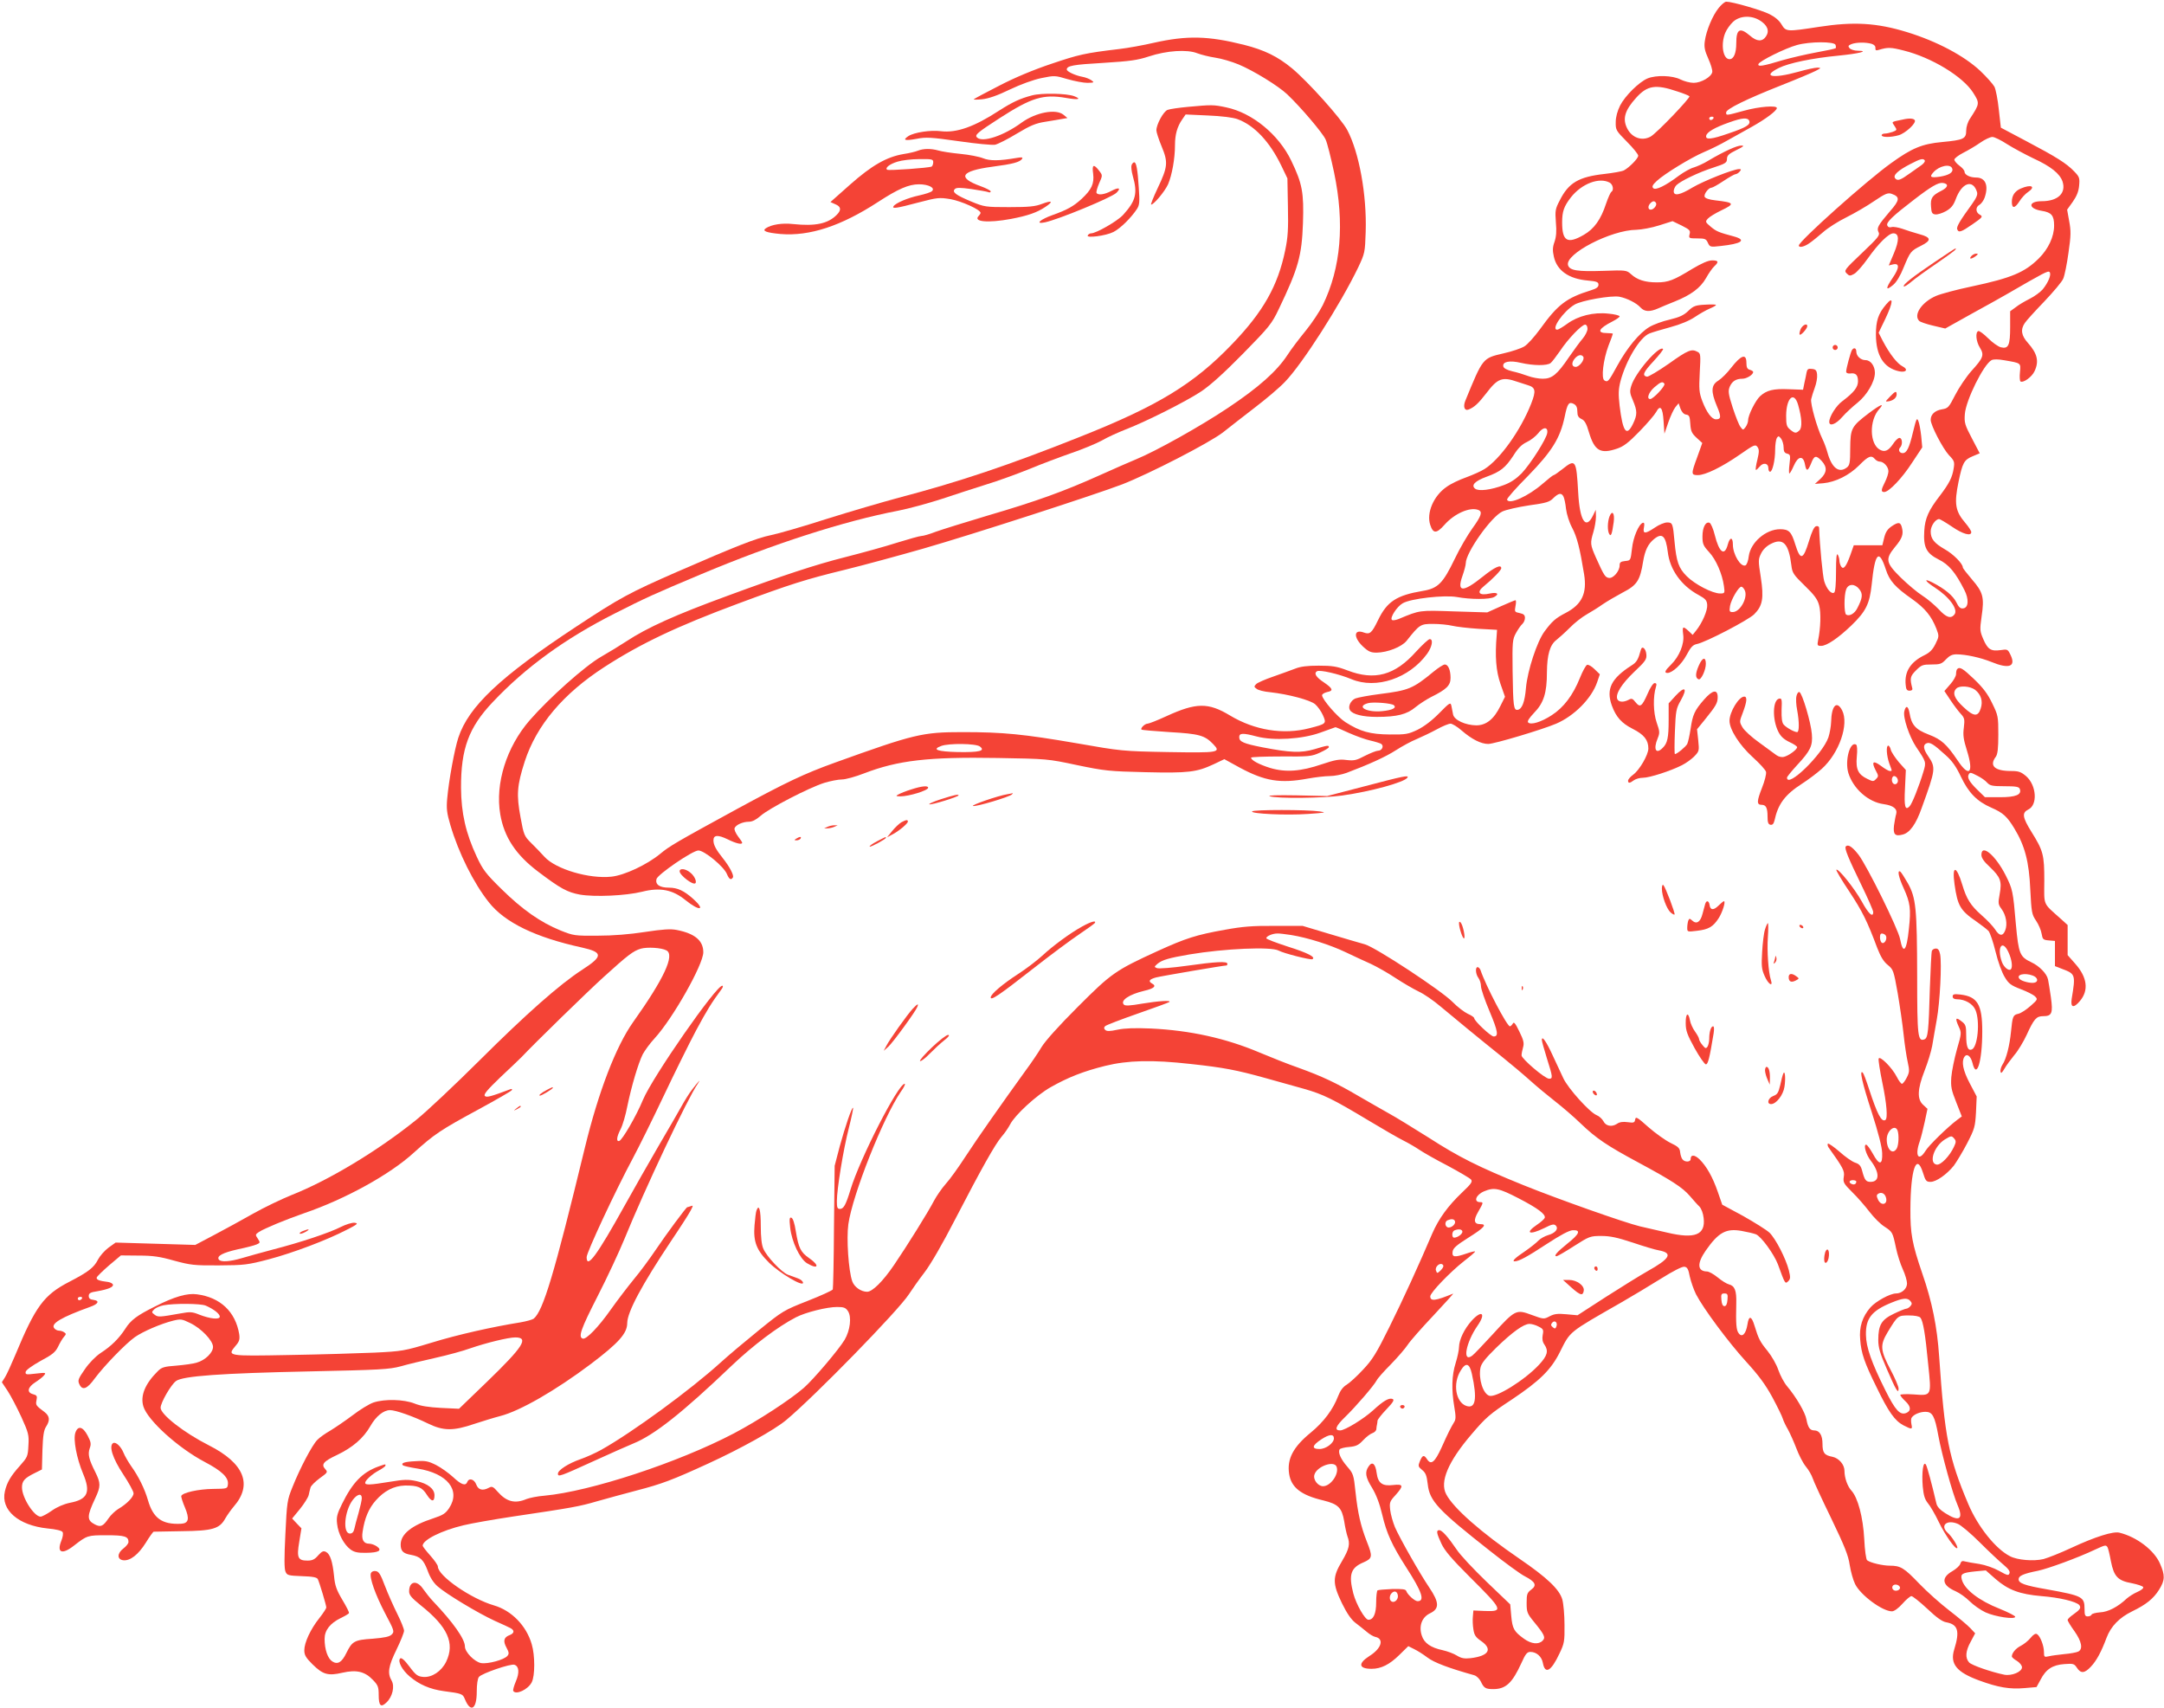 <?xml version="1.0" standalone="no"?>
<!DOCTYPE svg PUBLIC "-//W3C//DTD SVG 20010904//EN"
 "http://www.w3.org/TR/2001/REC-SVG-20010904/DTD/svg10.dtd">
<svg version="1.0" xmlns="http://www.w3.org/2000/svg"
 width="1280pt" height="1010pt" viewBox="0 0 1280 1010"
 preserveAspectRatio="xMidYMid meet">
<g transform="translate(0,1010) scale(0.1,-0.1)"
fill="#f44336" stroke="none">
<path d="M10166 10053 c-36 -44 -74 -135 -82 -196 -5 -35 -1 -56 21 -105 15
-33 25 -68 23 -78 -5 -29 -66 -64 -110 -64 -21 0 -56 9 -78 20 -47 24 -144 27
-195 6 -50 -21 -133 -103 -162 -160 -16 -32 -26 -68 -26 -98 -1 -47 2 -51 66
-116 37 -37 67 -74 67 -83 0 -16 -53 -70 -85 -87 -12 -6 -64 -15 -116 -21
-151 -17 -211 -52 -263 -156 -27 -51 -28 -62 -23 -130 5 -53 2 -85 -8 -115
-12 -33 -12 -52 -4 -88 18 -82 88 -131 199 -141 55 -5 65 -9 65 -25 0 -14 -12
-23 -45 -33 -145 -45 -196 -84 -301 -230 -33 -45 -74 -91 -93 -102 -18 -11
-73 -30 -123 -41 -124 -29 -121 -25 -226 -281 -14 -35 -4 -61 20 -51 33 13 58
36 105 97 67 88 94 98 183 67 17 -6 43 -14 59 -19 49 -14 53 -33 23 -110 -62
-158 -185 -330 -276 -387 -20 -13 -68 -34 -108 -49 -40 -14 -93 -39 -117 -57
-76 -52 -120 -154 -96 -225 17 -52 37 -52 84 1 59 67 151 107 200 88 27 -10
18 -36 -35 -109 -28 -39 -75 -119 -104 -180 -70 -145 -99 -175 -190 -190 -155
-26 -211 -63 -264 -173 -37 -76 -48 -86 -84 -73 -59 22 -63 -27 -7 -81 34 -32
48 -38 83 -38 64 1 148 34 177 70 77 97 82 100 156 100 38 0 89 -5 114 -11 25
-6 95 -14 155 -18 l110 -6 -2 -30 c-11 -128 -4 -213 22 -289 l27 -77 -27 -54
c-38 -78 -84 -115 -143 -115 -64 1 -130 31 -137 64 -3 14 -7 37 -10 51 -5 23
-9 21 -73 -44 -42 -43 -89 -78 -127 -97 -55 -26 -69 -29 -165 -28 -115 1 -174
17 -262 73 -47 30 -138 135 -138 159 0 7 14 15 30 19 39 7 34 21 -19 57 -47
31 -61 54 -41 66 16 10 130 -16 204 -47 146 -61 342 5 448 151 29 41 37 86 15
86 -8 0 -44 -34 -81 -74 -125 -140 -245 -173 -406 -111 -63 24 -90 28 -170 28
-68 0 -108 -5 -140 -18 -25 -9 -83 -31 -130 -47 -47 -16 -92 -36 -100 -44 -13
-14 -13 -17 3 -28 9 -8 45 -17 80 -20 108 -12 236 -46 266 -71 15 -13 36 -42
46 -65 22 -50 21 -51 -80 -77 -154 -40 -324 -12 -469 75 -129 78 -200 77 -375
-3 -54 -25 -105 -45 -113 -45 -16 0 -44 -27 -36 -35 2 -3 77 -9 167 -15 174
-10 207 -19 257 -71 48 -50 35 -52 -268 -47 -269 5 -277 6 -539 52 -315 54
-433 66 -676 66 -238 0 -286 -12 -753 -180 -183 -66 -287 -115 -585 -277 -355
-194 -395 -217 -450 -263 -78 -64 -211 -127 -289 -135 -131 -14 -328 44 -395
117 -20 22 -55 59 -79 82 -41 41 -44 47 -63 152 -25 134 -21 188 25 331 70
214 227 400 471 558 215 139 428 240 788 374 312 116 404 145 634 201 114 28
323 85 463 125 305 88 1014 318 1177 380 164 64 515 245 596 307 37 29 122 96
190 148 67 51 147 119 177 151 103 106 327 456 434 678 39 83 40 88 44 210 7
219 -39 470 -109 602 -36 68 -233 287 -327 365 -85 70 -162 108 -284 139 -212
53 -336 56 -533 12 -60 -14 -153 -31 -205 -37 -203 -24 -240 -33 -400 -87
-105 -35 -218 -82 -310 -130 -79 -40 -147 -77 -150 -80 -3 -3 20 -3 50 0 37 4
90 22 162 57 65 31 139 58 187 68 78 16 82 16 155 -6 42 -12 95 -22 118 -22
40 1 42 2 24 15 -11 8 -36 18 -55 21 -42 8 -91 31 -91 43 0 22 39 29 215 39
160 10 203 16 270 38 106 35 227 43 287 19 24 -9 72 -21 106 -26 35 -5 97 -23
138 -40 89 -37 235 -127 288 -177 82 -78 210 -229 227 -267 10 -22 32 -110 50
-195 63 -301 41 -564 -67 -785 -19 -38 -64 -106 -100 -150 -36 -44 -86 -109
-109 -145 -63 -96 -170 -191 -351 -312 -163 -109 -426 -256 -543 -304 -36 -15
-135 -58 -219 -96 -209 -94 -372 -153 -659 -237 -134 -40 -272 -83 -308 -96
-36 -14 -74 -25 -85 -25 -10 0 -74 -18 -142 -39 -68 -22 -206 -60 -308 -86
-178 -45 -366 -107 -700 -230 -306 -112 -472 -187 -595 -268 -35 -23 -102 -64
-149 -91 -95 -54 -308 -244 -423 -376 -137 -158 -205 -374 -174 -556 23 -135
92 -240 225 -340 132 -100 172 -121 246 -135 87 -15 271 -7 368 17 107 27 181
12 257 -50 83 -67 121 -61 46 7 -55 49 -93 67 -144 67 -55 0 -82 18 -74 51 8
28 214 169 248 169 35 0 151 -95 169 -140 13 -31 24 -37 35 -20 8 12 -20 65
-60 115 -40 50 -55 78 -55 105 0 32 26 34 84 6 50 -25 86 -33 86 -20 0 3 -11
20 -25 38 -14 19 -23 40 -20 48 8 20 49 38 85 38 20 0 43 12 69 35 48 43 287
167 377 195 36 11 83 20 104 20 21 0 80 16 131 36 201 77 378 98 790 91 292
-5 295 -5 469 -42 164 -34 190 -37 405 -42 255 -6 303 0 404 47 l63 30 91 -50
c149 -80 239 -95 402 -65 44 8 103 15 130 15 28 0 73 9 100 19 130 49 230 94
292 134 37 24 93 54 123 66 30 13 83 38 118 57 34 19 71 34 82 34 10 0 40 -18
65 -40 60 -52 115 -80 158 -80 36 0 320 85 402 120 107 46 209 149 242 245
l16 47 -31 30 c-17 17 -36 28 -44 26 -8 -3 -27 -38 -43 -78 -41 -102 -96 -175
-168 -221 -62 -40 -122 -58 -138 -42 -7 7 6 26 35 57 57 58 76 118 76 240 1
105 18 162 56 191 14 11 50 43 78 71 28 29 74 65 101 80 28 16 70 42 95 60 25
17 78 48 119 70 84 43 102 71 120 183 11 66 29 104 65 133 48 39 69 19 81 -77
12 -104 80 -199 182 -254 40 -22 49 -31 51 -58 3 -33 -29 -107 -66 -153 l-20
-25 -24 23 c-34 31 -38 28 -32 -21 8 -55 -23 -130 -72 -178 -36 -35 -42 -49
-21 -49 29 0 84 51 113 106 25 47 37 60 61 65 52 10 305 142 339 176 50 50 58
95 39 219 -16 100 -15 106 2 141 11 23 33 44 57 56 73 38 106 3 122 -127 5
-44 12 -55 79 -120 57 -55 76 -81 85 -116 12 -43 9 -136 -6 -207 -6 -30 -4
-33 18 -33 33 0 101 46 179 121 86 83 108 128 120 242 19 189 43 214 84 88 21
-66 56 -105 155 -174 77 -55 114 -100 144 -176 16 -43 16 -45 -6 -90 -17 -34
-34 -51 -65 -66 -82 -40 -119 -97 -111 -175 2 -27 7 -35 23 -35 13 0 19 5 16
15 -15 58 -13 70 22 105 32 32 40 35 92 35 50 0 60 3 85 30 21 22 37 30 62 30
56 0 142 -19 207 -45 104 -43 146 -28 114 40 -17 36 -19 36 -60 30 -56 -8 -76
4 -102 65 -20 47 -21 55 -10 133 17 114 9 144 -56 219 -30 35 -55 67 -55 72 0
22 -56 79 -106 107 -64 37 -84 62 -84 106 0 32 28 73 50 73 5 0 39 -20 76 -45
64 -44 114 -58 114 -32 0 7 -16 32 -35 54 -60 70 -67 114 -40 245 23 110 32
128 82 149 l43 18 -46 88 c-42 80 -46 93 -42 144 6 82 111 294 158 319 12 6
39 6 77 -1 99 -17 96 -15 91 -70 -3 -27 -1 -52 3 -55 17 -10 67 26 83 60 28
59 17 105 -39 168 -39 43 -45 79 -18 118 9 14 61 71 115 127 54 57 105 117
112 135 8 18 22 87 31 153 15 103 15 130 4 188 l-12 67 33 46 c23 33 35 61 38
96 4 45 2 52 -29 84 -46 48 -105 85 -283 179 l-151 80 -12 106 c-6 59 -18 120
-26 136 -9 16 -46 58 -84 94 -95 89 -257 175 -433 229 -179 55 -316 63 -522
31 -189 -29 -194 -29 -220 14 -13 23 -39 45 -71 61 -47 24 -220 74 -256 74 -9
0 -29 -17 -45 -37z m242 -73 c46 -28 60 -62 38 -95 -22 -33 -54 -32 -96 5 -59
50 -80 38 -80 -45 0 -60 -15 -95 -40 -95 -39 0 -53 89 -25 156 8 20 29 49 46
65 39 36 106 40 157 9z m449 -145 c3 -9 3 -18 1 -20 -3 -3 -54 -14 -115 -25
-60 -11 -150 -32 -199 -46 -119 -36 -148 -40 -143 -23 6 18 159 94 229 113 77
21 219 21 227 1z m213 6 c16 -5 24 -14 23 -25 -1 -14 4 -16 20 -11 53 16 70
16 148 -4 164 -41 349 -153 410 -249 40 -63 39 -65 -18 -153 -14 -20 -23 -50
-23 -71 0 -49 -15 -56 -142 -68 -119 -11 -179 -36 -301 -124 -146 -104 -547
-463 -547 -488 0 -15 32 -8 63 14 18 12 54 42 82 66 27 24 88 63 137 87 48 24
122 67 164 96 65 44 81 50 102 43 52 -18 50 -37 -10 -105 -70 -82 -79 -98 -66
-123 9 -17 -4 -33 -98 -122 -104 -99 -108 -104 -91 -121 16 -16 20 -16 44 -3
15 8 51 49 80 90 63 89 124 150 152 150 35 0 36 -41 3 -119 l-30 -71 24 6 c41
10 40 -20 -2 -81 -42 -62 -41 -78 4 -40 19 15 43 55 62 103 39 94 42 98 102
128 64 32 62 50 -9 69 -32 9 -77 23 -101 32 -24 8 -52 13 -63 10 -13 -4 -22 0
-26 10 -7 18 33 56 157 151 101 78 145 104 172 100 36 -5 32 -26 -10 -47 -54
-27 -64 -43 -60 -93 2 -36 7 -44 25 -46 13 -2 41 7 63 19 30 17 44 34 57 68
36 101 103 124 127 45 5 -15 -4 -35 -29 -70 -72 -99 -94 -136 -88 -150 8 -22
23 -17 91 30 59 41 62 45 43 56 -26 13 -27 46 -2 59 10 6 24 25 30 42 25 72 5
119 -50 119 -37 0 -69 16 -69 35 0 7 -13 23 -30 35 -16 12 -30 28 -30 36 0 7
23 25 52 40 28 14 74 41 101 60 27 19 59 34 72 34 12 0 51 -19 86 -42 35 -22
105 -60 155 -84 105 -48 158 -91 174 -138 22 -69 -28 -116 -123 -116 -82 0
-82 -44 0 -57 57 -9 73 -27 73 -87 0 -66 -34 -138 -90 -194 -84 -83 -161 -116
-401 -167 -86 -18 -179 -43 -207 -55 -84 -36 -136 -112 -100 -148 6 -6 43 -19
82 -28 l72 -17 154 86 c85 47 180 99 210 117 223 129 244 140 253 131 13 -13
-8 -63 -41 -103 -14 -16 -48 -41 -76 -55 -28 -14 -66 -36 -83 -50 l-33 -24 0
-93 c0 -109 -10 -131 -55 -120 -16 4 -50 28 -76 54 -25 25 -51 44 -57 42 -19
-6 -14 -62 9 -98 27 -44 20 -61 -50 -138 -31 -35 -74 -99 -96 -142 -38 -74
-42 -79 -79 -85 -41 -7 -66 -30 -66 -62 0 -32 71 -169 108 -209 32 -33 34 -40
28 -78 -8 -54 -28 -91 -81 -161 -67 -86 -89 -135 -93 -209 -6 -97 12 -132 85
-169 61 -30 99 -76 152 -180 28 -54 25 -105 -6 -109 -17 -3 -27 6 -42 37 -20
39 -69 79 -139 115 -56 29 -48 10 11 -28 87 -56 142 -131 117 -161 -21 -26
-48 -17 -92 31 -24 25 -67 62 -97 81 -30 19 -87 67 -128 107 -89 88 -93 109
-34 181 42 50 51 75 41 114 -8 34 -21 35 -60 9 -25 -17 -37 -35 -45 -68 l-11
-45 -84 0 -85 0 -20 -57 c-25 -69 -41 -90 -55 -68 -5 8 -10 24 -10 35 0 11 -5
27 -10 35 -7 10 -10 -23 -10 -102 0 -72 -4 -119 -11 -123 -17 -11 -45 22 -59
68 -9 33 -26 207 -30 315 0 8 -8 12 -17 10 -12 -2 -25 -29 -43 -88 -34 -112
-51 -117 -81 -20 -23 75 -37 90 -90 90 -84 0 -174 -78 -185 -159 -3 -28 -12
-52 -20 -55 -28 -11 -74 65 -74 123 0 46 -18 46 -30 1 -19 -72 -51 -49 -77 55
-9 37 -23 69 -31 73 -23 9 -42 -27 -42 -81 0 -44 5 -55 39 -92 41 -44 78 -129
88 -201 6 -43 5 -44 -23 -44 -45 0 -149 54 -197 102 -48 48 -61 86 -72 203
-10 110 -12 115 -44 115 -15 0 -48 -13 -72 -30 -58 -39 -73 -39 -65 1 4 22 2
29 -7 27 -24 -9 -57 -85 -64 -154 -8 -69 -8 -69 -40 -72 -27 -3 -33 -8 -33
-26 0 -34 -38 -78 -63 -74 -22 3 -29 13 -77 120 -34 77 -35 85 -15 152 8 27
15 68 15 90 l-1 41 -17 -35 c-42 -86 -78 -30 -87 136 -11 196 -15 202 -94 139
-24 -19 -47 -35 -51 -35 -4 0 -33 -23 -64 -50 -86 -75 -201 -127 -212 -95 -2
6 53 69 124 140 142 146 190 223 217 350 16 79 25 91 54 76 15 -8 21 -21 21
-45 0 -25 6 -35 24 -44 19 -8 30 -28 45 -80 33 -109 68 -129 167 -95 38 13 67
35 132 102 46 47 90 99 98 114 24 45 39 28 44 -54 l5 -74 23 67 c13 37 32 78
42 90 l19 23 11 -32 c8 -20 19 -33 33 -35 19 -3 22 -10 25 -54 3 -44 8 -56 37
-83 l34 -31 -29 -81 c-38 -103 -38 -109 3 -109 44 0 141 47 249 122 83 58 91
61 103 45 11 -15 11 -28 0 -75 -8 -31 -12 -59 -9 -61 2 -2 12 7 22 19 22 27
52 21 52 -10 0 -11 4 -20 10 -20 14 0 30 68 30 130 0 30 5 62 10 70 9 13 12
12 25 -4 8 -11 15 -34 15 -52 0 -24 5 -33 21 -37 19 -5 20 -10 14 -61 -4 -31
-4 -56 -1 -56 4 0 15 20 26 45 25 58 56 63 66 10 8 -45 17 -44 37 5 18 47 29
49 62 14 34 -37 32 -69 -7 -106 l-33 -30 50 4 c72 7 152 46 212 106 54 55 72
62 93 37 7 -8 19 -15 28 -15 24 0 52 -31 52 -57 0 -13 -9 -41 -20 -63 -24 -47
-25 -60 -5 -60 28 0 107 83 166 175 l59 89 -6 66 c-4 36 -11 76 -17 90 -9 22
-12 14 -32 -67 -22 -93 -37 -123 -61 -123 -19 0 -28 20 -15 33 16 16 14 57 -4
57 -8 0 -25 -16 -37 -35 -27 -40 -49 -51 -78 -35 -62 33 -65 174 -4 241 34 38
7 27 -61 -24 -104 -79 -110 -90 -111 -208 0 -86 -3 -101 -20 -114 -47 -36 -90
-2 -115 90 -6 22 -19 58 -30 80 -32 66 -71 206 -66 234 3 14 13 46 22 70 9 24
15 58 13 75 -2 25 -8 32 -30 34 -22 3 -28 -1 -32 -20 -2 -13 -8 -41 -13 -63
l-8 -40 -85 3 c-91 4 -130 -6 -169 -41 -27 -25 -71 -112 -71 -143 0 -11 -7
-29 -15 -40 -15 -19 -15 -19 -30 1 -9 11 -29 62 -46 114 -26 81 -28 98 -18
123 14 33 37 48 75 48 26 0 64 24 64 40 0 4 -9 10 -20 13 -15 4 -20 14 -20 41
0 57 -31 47 -91 -30 -22 -29 -56 -63 -75 -75 -43 -26 -45 -64 -9 -150 27 -63
26 -79 -5 -79 -25 0 -55 40 -81 108 -19 51 -20 69 -15 169 6 105 5 113 -13
122 -35 19 -55 12 -170 -70 -63 -44 -121 -78 -129 -77 -31 6 -21 28 39 92 34
37 59 69 56 72 -23 23 -165 -141 -188 -218 -10 -32 -9 -44 10 -87 26 -62 26
-84 0 -138 -38 -78 -60 -49 -79 107 -8 70 -7 97 5 145 33 124 115 261 172 283
15 6 71 23 123 37 60 16 114 39 145 60 28 19 67 41 88 50 20 8 37 18 37 21 0
4 -29 4 -65 2 -57 -3 -69 -8 -99 -37 -26 -25 -51 -37 -109 -51 -41 -9 -96 -29
-121 -44 -59 -35 -132 -123 -191 -231 -51 -93 -55 -97 -75 -85 -20 12 -7 122
24 205 15 37 26 69 26 71 0 2 -15 4 -34 4 -64 0 -51 27 32 69 23 12 42 25 42
30 0 5 -30 13 -66 16 -88 10 -180 -13 -244 -60 -26 -19 -53 -35 -59 -35 -39 0
34 107 102 148 40 25 218 56 266 47 45 -9 101 -37 125 -64 23 -25 54 -27 104
-5 20 9 63 27 96 40 98 39 154 81 187 139 16 29 38 60 49 70 28 26 25 35 -13
35 -23 0 -61 -17 -117 -50 -111 -68 -142 -80 -210 -80 -70 0 -116 15 -152 48
-27 24 -29 25 -165 20 -152 -5 -198 2 -208 33 -21 66 254 209 405 210 30 1 91
12 134 26 l79 25 54 -26 c47 -24 53 -29 47 -51 -6 -24 -4 -25 45 -25 46 0 53
-3 63 -26 12 -25 14 -26 75 -19 124 13 156 35 81 56 -93 25 -105 30 -139 58
-33 28 -33 30 -17 48 10 11 45 32 78 48 84 40 80 47 -33 60 -37 4 -60 12 -64
21 -6 16 23 54 41 54 6 0 38 18 71 40 33 22 65 40 71 40 6 0 17 7 24 15 10 12
10 15 -3 15 -34 0 -212 -71 -276 -109 -74 -45 -111 -52 -111 -22 0 11 7 27 16
36 26 25 131 76 219 104 71 23 80 29 80 51 0 20 10 30 55 52 43 21 50 27 30
27 -25 1 -102 -34 -195 -89 -27 -17 -66 -34 -85 -40 -20 -5 -59 -27 -88 -48
-81 -61 -139 -89 -153 -75 -9 9 -5 19 21 43 45 42 202 138 280 171 36 15 97
45 135 67 39 22 105 59 147 82 82 46 148 95 148 111 0 17 -105 9 -195 -16
-106 -29 -105 -29 -105 -10 0 20 118 78 325 160 94 37 186 76 205 86 33 17 33
18 10 19 -14 0 -66 -11 -115 -25 -151 -42 -216 -28 -113 23 58 29 196 58 353
73 121 12 185 28 114 29 -20 0 -42 7 -49 15 -10 12 -8 16 11 24 28 11 83 12
119 2z m-1148 -282 c35 -11 66 -24 71 -28 8 -8 -196 -221 -230 -239 -51 -28
-110 -7 -138 48 -29 57 -15 107 53 182 66 73 115 81 244 37z m213 -159 c-3 -5
-10 -10 -16 -10 -5 0 -9 5 -9 10 0 6 7 10 16 10 8 0 12 -4 9 -10z m212 -15 c8
-23 -19 -39 -122 -74 -103 -36 -138 -39 -133 -14 4 22 51 49 136 79 78 28 110
30 119 9z m1038 -234 c3 -6 -6 -18 -20 -28 -15 -10 -45 -32 -68 -48 -55 -40
-73 -47 -87 -30 -15 18 16 47 90 85 59 31 76 35 85 21z m162 -47 c9 -23 -18
-40 -73 -49 -55 -8 -63 -2 -38 26 35 39 100 52 111 23z m-2026 -84 c20 -11 26
-45 10 -55 -5 -3 -19 -34 -31 -69 -31 -95 -71 -150 -132 -185 -97 -56 -128
-38 -128 74 0 65 11 95 52 148 64 81 167 120 229 87z m274 -120 c8 -13 -13
-40 -31 -40 -17 0 -18 22 -2 38 15 15 25 15 33 2z m-405 -745 c0 -13 -13 -39
-28 -57 -16 -18 -52 -68 -82 -111 -70 -103 -100 -127 -155 -127 -23 0 -62 7
-86 16 -24 9 -66 22 -94 28 -32 8 -51 18 -53 29 -6 28 37 37 104 21 74 -17
155 -18 176 -1 8 6 33 39 56 72 46 70 128 155 148 155 8 0 14 -10 14 -25z
m-25 -165 c10 -17 -23 -60 -45 -60 -25 0 -26 27 -3 52 18 20 38 23 48 8z m480
-160 c7 -12 -66 -90 -84 -90 -23 0 -10 39 24 69 38 33 50 37 60 21z m791 -125
c22 -77 25 -133 8 -150 -20 -19 -27 -19 -55 4 -21 17 -24 28 -24 83 1 106 47
147 71 63z m-1484 -165 c-4 -35 -99 -184 -152 -240 -32 -32 -64 -54 -105 -69
-76 -29 -150 -38 -170 -21 -25 20 -1 45 67 70 83 30 112 53 160 126 28 45 50
66 80 80 22 10 51 33 66 51 29 39 59 40 54 3z m96 -377 c5 -10 12 -43 15 -73
4 -31 19 -80 36 -111 29 -55 46 -122 71 -276 18 -112 -13 -178 -109 -228 -60
-31 -81 -50 -124 -108 -45 -59 -102 -233 -111 -336 -7 -83 -23 -124 -48 -129
-25 -5 -28 20 -31 228 -2 173 -1 188 20 226 12 22 29 46 37 53 9 8 16 24 16
36 0 17 -7 24 -31 29 -30 6 -31 8 -25 41 4 19 4 35 0 35 -3 0 -43 -16 -87 -36
l-80 -36 -196 6 c-208 7 -201 8 -328 -45 -18 -7 -36 -10 -40 -5 -13 12 30 79
64 98 47 28 246 50 320 37 81 -15 194 -15 221 0 33 18 18 30 -24 21 -65 -15
-83 6 -37 43 53 43 103 95 103 106 0 25 -39 7 -110 -50 -117 -94 -154 -93
-120 4 11 31 20 65 20 76 0 62 150 275 217 306 21 10 91 26 157 36 102 14 122
20 144 43 31 30 48 33 60 9z m1750 -548 c22 -28 19 -52 -12 -112 -16 -32 -47
-50 -66 -38 -13 8 -13 116 0 149 13 35 52 35 78 1z m-679 -4 c23 -41 -25 -131
-70 -131 -19 0 -21 4 -16 36 7 39 51 114 67 114 5 0 14 -8 19 -19z m-2340
-846 c43 -19 99 -39 127 -45 27 -6 55 -15 63 -19 19 -12 6 -41 -18 -41 -10 0
-45 -14 -77 -30 -51 -27 -64 -30 -109 -25 -43 6 -68 1 -146 -25 -126 -43 -215
-49 -306 -22 -67 21 -113 46 -113 61 0 4 80 7 178 7 166 -1 180 0 230 23 28
13 52 27 52 32 0 12 -6 12 -85 -12 -79 -23 -142 -21 -307 11 -112 22 -138 33
-138 60 0 25 21 26 104 4 99 -26 268 -16 376 23 47 17 87 31 89 32 2 1 38 -15
80 -34z m-2183 -80 c34 -26 -2 -35 -130 -33 -122 3 -156 15 -99 36 45 17 206
15 229 -3z"/>
<path d="M11255 9393 c-71 -15 -67 -11 -49 -38 16 -24 15 -25 -11 -35 -14 -5
-35 -10 -46 -10 -10 0 -19 -4 -19 -10 0 -13 55 -13 100 0 40 11 106 72 96 89
-7 11 -33 13 -71 4z"/>
<path d="M11953 8985 c-35 -15 -53 -41 -53 -79 0 -40 17 -40 44 2 13 21 36 46
50 55 51 34 21 49 -41 22z"/>
<path d="M11443 8550 c-131 -88 -191 -136 -182 -144 3 -3 23 9 45 28 21 18 90
68 152 110 101 70 121 86 107 86 -2 0 -57 -36 -122 -80z"/>
<path d="M11660 8585 c-16 -19 0 -19 26 0 16 12 16 14 3 15 -9 0 -22 -7 -29
-15z"/>
<path d="M11156 8299 c-46 -54 -60 -96 -60 -179 1 -124 46 -196 137 -216 42
-9 56 11 21 29 -32 16 -77 74 -117 150 l-25 49 40 83 c47 99 49 138 4 84z"/>
<path d="M10651 8154 c-6 -15 -9 -29 -6 -33 7 -7 45 36 45 50 0 20 -28 7 -39
-17z"/>
<path d="M10840 8045 c0 -8 7 -15 15 -15 8 0 15 7 15 15 0 8 -7 15 -15 15 -8
0 -15 -7 -15 -15z"/>
<path d="M10954 8029 c-8 -13 -34 -109 -34 -127 0 -8 9 -12 23 -11 33 5 47 -8
47 -46 0 -35 -24 -66 -93 -118 -37 -27 -77 -92 -77 -122 0 -29 39 -15 77 29
21 24 62 62 90 84 56 45 103 125 103 177 0 40 -25 75 -55 75 -29 0 -55 24 -55
51 0 21 -15 26 -26 8z"/>
<path d="M11182 7757 c-33 -34 -33 -34 -8 -30 30 6 49 26 44 48 -2 13 -11 8
-36 -18z"/>
<path d="M9520 7045 c-12 -32 -13 -85 -1 -104 10 -16 16 -1 26 71 7 53 -9 74
-25 33z"/>
<path d="M6105 9536 c-72 -19 -115 -39 -195 -90 -147 -96 -252 -133 -344 -122
-62 8 -159 -7 -193 -29 -36 -24 -22 -29 49 -16 55 11 86 9 248 -14 102 -15
199 -24 216 -21 17 4 75 33 129 66 80 48 111 61 169 70 39 6 84 14 101 17 l29
5 -23 19 c-45 37 -163 15 -248 -46 -106 -78 -232 -120 -264 -88 -15 15 2 29
135 115 188 121 257 142 391 119 73 -13 95 -8 49 10 -44 17 -192 20 -249 5z"/>
<path d="M7027 9468 c-54 -5 -109 -13 -121 -18 -24 -9 -66 -85 -66 -121 0 -11
14 -54 31 -95 39 -94 37 -120 -24 -248 -25 -53 -42 -96 -38 -96 16 0 81 78
100 120 23 53 41 152 41 231 0 63 13 110 43 153 l20 29 131 -6 c79 -3 148 -12
174 -21 100 -36 192 -133 261 -276 l36 -75 3 -165 c3 -134 0 -184 -16 -260
-43 -210 -130 -364 -314 -555 -227 -237 -440 -366 -901 -549 -419 -167 -714
-266 -1072 -360 -93 -25 -285 -81 -425 -125 -140 -45 -289 -88 -330 -96 -87
-18 -206 -65 -555 -217 -283 -124 -337 -153 -595 -323 -451 -297 -638 -473
-699 -658 -22 -67 -56 -250 -66 -362 -5 -58 -2 -84 19 -155 48 -163 137 -343
228 -457 94 -119 275 -207 550 -267 125 -28 126 -51 4 -130 -134 -86 -336
-265 -611 -539 -143 -142 -311 -301 -375 -352 -225 -181 -515 -356 -738 -444
-57 -23 -159 -72 -225 -109 -67 -38 -171 -95 -232 -127 l-110 -58 -235 7 -236
7 -42 -30 c-23 -17 -51 -49 -62 -70 -24 -48 -58 -74 -170 -132 -151 -78 -200
-145 -320 -434 -23 -55 -50 -114 -60 -130 l-19 -30 34 -51 c19 -29 55 -98 81
-154 43 -95 46 -107 42 -170 -3 -64 -6 -69 -51 -120 -54 -60 -76 -98 -88 -150
-26 -111 80 -202 253 -220 47 -4 84 -13 88 -21 5 -7 2 -29 -7 -51 -29 -72 4
-85 75 -29 77 60 81 61 192 61 108 0 130 -7 130 -40 0 -9 -14 -26 -31 -39 -37
-28 -37 -65 1 -69 40 -4 88 33 132 103 22 36 43 65 47 66 3 0 78 1 166 3 183
2 224 14 258 76 11 19 33 50 49 69 114 130 63 257 -147 363 -146 74 -285 182
-285 222 0 30 61 136 91 158 40 30 268 46 789 57 421 9 472 12 540 30 41 12
134 34 205 50 72 16 164 41 205 56 96 33 226 65 268 65 82 0 48 -54 -166 -261
l-167 -161 -105 5 c-74 4 -121 11 -158 26 -63 25 -177 28 -243 6 -24 -8 -80
-42 -124 -76 -44 -33 -103 -73 -131 -90 -28 -16 -63 -40 -77 -55 -30 -30 -102
-166 -147 -279 -31 -76 -33 -90 -42 -279 -7 -139 -7 -205 1 -222 9 -21 17 -23
97 -26 65 -2 89 -7 94 -18 10 -21 50 -154 50 -167 0 -6 -18 -34 -41 -63 -52
-65 -89 -145 -89 -190 0 -29 9 -44 48 -83 62 -61 92 -70 178 -50 83 19 133 7
181 -44 29 -30 33 -41 33 -88 0 -64 13 -76 46 -44 36 34 50 96 30 130 -25 43
-19 84 29 182 25 51 45 102 45 112 0 11 -18 56 -40 100 -22 44 -55 118 -73
165 -26 69 -36 86 -55 88 -13 2 -24 -3 -28 -12 -10 -26 26 -127 84 -238 54
-102 56 -108 39 -125 -13 -13 -41 -19 -113 -25 -108 -7 -121 -15 -155 -84 -27
-56 -52 -71 -84 -50 -27 18 -45 71 -45 133 0 51 32 92 95 123 25 12 47 25 49
29 3 4 -15 39 -39 79 -35 59 -44 85 -49 140 -9 87 -23 130 -47 143 -16 8 -24
5 -47 -20 -20 -24 -35 -31 -63 -31 -57 0 -65 17 -49 111 l13 80 -28 29 -27 29
46 56 c25 31 49 69 52 83 3 15 8 35 11 45 3 10 27 34 54 54 47 34 49 36 33 54
-26 28 -11 46 70 84 92 44 156 99 197 171 33 58 78 94 116 94 33 0 136 -36
222 -78 94 -46 152 -46 278 -3 49 16 117 37 152 46 117 30 327 151 536 308
165 125 215 181 215 242 1 66 86 225 260 486 54 80 106 161 115 179 16 31 16
32 0 26 -9 -3 -18 -6 -20 -6 -6 0 -126 -162 -185 -250 -35 -52 -93 -131 -130
-175 -36 -44 -98 -125 -137 -180 -73 -104 -146 -179 -166 -172 -28 9 -12 55
87 249 58 113 129 266 159 339 121 297 373 831 434 919 23 35 3 13 -34 -35
-17 -22 -45 -67 -63 -100 -19 -33 -79 -139 -136 -235 -56 -96 -145 -253 -198
-348 -165 -297 -226 -380 -226 -307 0 28 171 394 273 584 37 69 119 235 183
370 64 135 150 309 191 386 66 123 91 163 152 246 8 11 9 19 3 19 -37 0 -412
-539 -469 -675 -39 -95 -122 -237 -140 -243 -19 -6 -16 24 8 70 12 23 30 84
40 137 24 116 64 252 91 306 12 22 43 65 71 95 107 117 287 435 287 508 0 69
-50 111 -158 132 -35 7 -82 4 -187 -12 -90 -14 -190 -22 -280 -22 -135 -1
-143 0 -220 31 -118 48 -226 124 -347 243 -95 93 -112 116 -148 193 -65 139
-92 258 -93 407 -1 232 46 358 187 507 195 207 430 377 721 524 183 93 234
116 510 232 428 180 846 315 1170 377 61 12 175 43 255 69 80 27 199 65 265
86 66 20 179 61 251 90 72 30 184 72 250 95 65 22 147 56 182 75 34 20 97 48
140 65 122 47 360 167 447 225 54 36 135 109 247 223 156 159 170 176 212 264
116 242 136 315 143 508 6 181 -4 234 -69 369 -74 155 -231 284 -385 316 -75
16 -85 16 -226 3z m-3085 -4989 c51 -27 -15 -168 -197 -424 -101 -142 -205
-411 -286 -745 -182 -750 -246 -962 -302 -1009 -8 -6 -44 -16 -79 -22 -163
-26 -373 -73 -525 -120 -162 -49 -174 -51 -338 -59 -93 -4 -320 -11 -503 -14
-369 -7 -370 -7 -318 55 22 25 25 38 21 68 -22 133 -112 218 -250 236 -58 8
-134 -14 -248 -72 -107 -53 -144 -81 -176 -132 -37 -57 -83 -103 -147 -144
-28 -19 -67 -58 -92 -95 -39 -56 -43 -66 -33 -88 18 -40 46 -30 92 34 56 75
183 206 237 244 49 34 154 79 226 97 45 11 52 10 101 -14 65 -31 135 -104 135
-141 0 -34 -46 -79 -96 -93 -21 -7 -76 -14 -122 -18 -71 -5 -86 -10 -108 -32
-76 -75 -105 -146 -86 -209 25 -82 205 -245 362 -328 103 -54 143 -93 138
-133 -3 -26 -4 -26 -88 -27 -86 -1 -181 -22 -188 -42 -1 -5 8 -36 22 -68 28
-67 22 -93 -22 -96 -113 -6 -166 32 -197 140 -20 68 -56 141 -100 202 -17 25
-37 59 -44 77 -16 39 -46 67 -62 58 -26 -17 -3 -90 60 -185 33 -50 61 -101 61
-112 0 -22 -40 -63 -91 -93 -18 -11 -44 -36 -57 -55 -32 -47 -46 -54 -81 -36
-48 25 -48 48 3 156 32 69 32 88 0 153 -38 75 -46 106 -33 142 9 25 7 37 -13
75 -28 53 -57 60 -72 17 -14 -39 7 -151 45 -242 47 -111 28 -153 -77 -173 -38
-8 -77 -25 -108 -47 -27 -19 -57 -35 -66 -35 -38 0 -110 112 -110 173 0 38 15
55 76 85 l42 21 3 114 c3 86 8 119 22 140 24 37 21 62 -10 86 -51 38 -53 41
-47 70 5 24 2 29 -20 35 -39 10 -33 41 12 70 20 13 44 31 52 41 14 17 12 18
-48 11 -58 -7 -63 -6 -60 11 2 10 38 36 88 64 70 37 88 52 104 85 10 21 25 47
34 57 14 16 14 19 2 27 -8 6 -22 10 -31 10 -9 0 -22 6 -28 14 -23 27 41 65
213 127 48 17 57 36 19 41 -20 2 -28 9 -28 23 0 16 9 22 50 28 67 12 97 25 93
40 -3 6 -15 13 -29 15 -51 6 -70 13 -67 26 2 7 35 39 73 72 l70 59 105 -1 c84
0 126 -6 210 -30 97 -26 118 -29 265 -28 150 1 169 3 295 36 143 38 340 112
462 175 63 32 69 38 46 41 -15 2 -51 -9 -85 -26 -70 -35 -235 -90 -398 -132
-66 -18 -149 -40 -184 -51 -71 -21 -126 -25 -137 -8 -13 21 24 40 112 60 49
10 99 23 112 29 21 9 22 11 7 34 -16 23 -15 25 7 40 33 21 156 72 268 111 240
82 506 228 647 357 123 111 159 135 388 259 101 55 188 105 192 111 4 7 1 9
-8 6 -117 -44 -141 -50 -151 -40 -9 9 14 36 92 111 58 54 114 108 125 119 76
81 390 387 485 473 143 130 176 155 220 168 38 11 123 6 152 -10z m-3457
-2059 c-3 -5 -10 -10 -16 -10 -5 0 -9 5 -9 10 0 6 7 10 16 10 8 0 12 -4 9 -10z
m732 -42 c46 -20 83 -48 83 -65 0 -19 -55 -14 -122 12 -41 17 -55 17 -110 7
-124 -22 -133 -23 -153 -8 -19 14 -19 16 -3 32 9 9 34 20 55 24 63 12 220 11
250 -2z"/>
<path d="M3235 3654 c-33 -17 -53 -34 -41 -34 10 0 76 40 76 46 0 6 -2 5 -35
-12z"/>
<path d="M3054 3544 c-18 -14 -18 -15 4 -4 12 6 22 13 22 15 0 8 -5 6 -26 -11z"/>
<path d="M1791 2819 c-13 -5 -21 -12 -18 -15 3 -3 18 1 34 10 31 17 21 20 -16
5z"/>
<path d="M5430 9209 c-14 -6 -52 -15 -85 -20 -101 -17 -188 -67 -317 -181
l-116 -103 29 -13 c34 -14 37 -34 8 -63 -52 -52 -125 -68 -259 -54 -64 7 -127
-3 -160 -25 -24 -16 2 -26 87 -34 172 -14 358 47 576 189 120 78 182 105 243
105 56 0 97 -21 77 -40 -6 -7 -41 -18 -77 -26 -66 -14 -139 -45 -151 -64 -10
-16 18 -12 146 22 115 30 124 31 192 20 65 -12 177 -62 177 -81 0 -4 -5 -12
-11 -18 -35 -35 54 -43 190 -18 100 19 155 38 204 71 50 33 41 41 -20 18 -39
-15 -76 -19 -193 -19 -141 0 -147 1 -225 33 -93 39 -115 56 -97 74 9 9 31 9
97 0 47 -7 92 -15 100 -18 8 -4 15 -2 15 4 0 5 -27 19 -60 31 -141 51 -117 90
70 115 122 16 163 27 176 47 5 9 -3 10 -32 5 -105 -18 -159 -18 -199 -2 -22 9
-82 21 -135 26 -52 5 -111 14 -130 20 -43 12 -87 12 -120 -1z m90 -68 c0 -11
-4 -22 -9 -26 -14 -8 -253 -25 -263 -19 -16 10 14 34 61 48 25 8 83 15 129 15
75 1 82 -1 82 -18z"/>
<path d="M6693 9123 c-3 -9 0 -37 7 -62 30 -104 19 -148 -56 -231 -33 -37
-160 -110 -190 -110 -7 0 -16 -5 -20 -12 -12 -18 107 -3 152 20 40 20 105 84
139 136 15 23 17 41 11 124 -7 112 -15 152 -27 152 -6 0 -12 -7 -16 -17z"/>
<path d="M6466 9072 c7 -58 -9 -93 -68 -148 -48 -44 -84 -64 -167 -94 -78 -27
-113 -58 -50 -45 83 18 395 147 423 175 29 29 14 34 -30 11 -41 -22 -79 -27
-88 -12 -3 5 4 30 15 56 21 47 21 48 2 73 -34 45 -45 40 -37 -16z"/>
<path d="M9706 6258 c-16 -59 -25 -75 -56 -94 -120 -77 -151 -139 -116 -237
25 -68 58 -105 124 -138 67 -34 92 -66 92 -116 0 -37 -52 -127 -90 -155 -17
-12 -30 -28 -30 -35 0 -17 10 -16 34 2 11 8 35 15 54 15 39 0 163 40 230 74
26 13 60 38 75 54 28 29 28 33 22 94 l-7 65 44 54 c68 84 78 101 78 136 0 48
-30 43 -80 -14 -57 -65 -68 -90 -80 -173 -6 -39 -15 -80 -20 -90 -9 -17 -61
-60 -73 -60 -3 0 -3 60 0 133 5 123 7 136 35 185 41 73 25 87 -30 28 l-42 -46
0 -99 c0 -104 -7 -137 -35 -164 -40 -41 -57 -9 -30 56 13 32 13 40 -6 94 -20
58 -22 154 -4 211 5 16 3 22 -8 22 -8 0 -26 -26 -41 -62 -34 -77 -45 -85 -72
-51 -17 22 -23 24 -41 14 -30 -16 -60 -14 -67 5 -11 30 25 88 100 160 68 64
75 75 72 105 -3 33 -25 52 -32 27z"/>
<path d="M10049 6165 c-22 -49 -22 -76 -1 -83 14 -4 42 55 42 92 0 43 -20 39
-41 -9z"/>
<path d="M8480 6128 c-124 -102 -147 -111 -320 -133 -63 -8 -127 -20 -143 -26
-28 -12 -45 -48 -32 -69 15 -25 76 -40 159 -40 119 0 178 15 228 57 23 19 65
46 92 60 93 46 116 69 116 114 0 46 -14 79 -34 79 -8 0 -38 -19 -66 -42z
m-235 -199 c17 -16 -9 -29 -70 -35 -91 -9 -156 27 -84 47 30 9 141 0 154 -12z"/>
<path d="M11577 6143 c-4 -3 -7 -17 -7 -30 0 -12 -16 -40 -35 -61 l-34 -39 36
-54 c20 -30 47 -66 61 -81 22 -24 24 -32 18 -82 -6 -44 -2 -70 19 -137 41
-132 13 -160 -56 -56 -65 96 -96 124 -172 153 -76 29 -101 57 -112 126 -8 44
-22 49 -31 11 -9 -35 29 -149 70 -211 60 -89 60 -89 43 -146 -26 -86 -67 -190
-82 -205 -26 -27 -33 -2 -27 107 l5 108 -42 47 c-22 27 -44 59 -47 73 -3 13
-10 24 -15 24 -14 0 -10 -60 6 -105 18 -49 18 -45 3 -45 -7 0 -31 14 -53 31
-46 34 -57 24 -30 -28 17 -31 17 -35 2 -50 -15 -16 -19 -16 -51 0 -55 26 -70
57 -63 132 4 39 2 67 -4 71 -36 22 -68 -94 -46 -168 29 -93 118 -172 209 -184
57 -8 82 -28 74 -58 -4 -12 -9 -42 -13 -68 -6 -53 6 -66 51 -54 42 10 79 61
113 158 83 229 84 238 38 306 -29 42 -32 67 -9 76 20 8 42 -6 111 -69 39 -34
63 -68 92 -129 45 -95 95 -146 180 -183 69 -30 93 -52 136 -123 62 -102 87
-197 94 -360 7 -136 9 -148 34 -185 15 -22 30 -57 33 -77 6 -34 9 -37 43 -40
l36 -3 0 -75 0 -74 41 -16 c80 -30 82 -33 58 -177 -8 -53 11 -58 49 -13 53 63
43 140 -28 220 l-45 51 0 89 0 89 -42 38 c-106 95 -97 73 -96 224 0 153 -6
177 -76 289 -54 87 -57 113 -19 132 57 27 49 143 -12 197 -31 26 -44 31 -90
31 -97 0 -130 31 -90 84 11 15 15 49 15 131 0 106 -1 114 -36 185 -26 55 -53
91 -106 142 -68 65 -86 76 -101 61z m106 -123 c35 -28 47 -67 33 -110 -16 -51
-42 -49 -103 9 -54 50 -66 84 -41 109 19 19 82 14 111 -8z m15 -509 c20 -10
46 -28 56 -40 17 -18 30 -21 103 -21 67 0 85 -3 90 -16 13 -34 -23 -49 -117
-49 l-89 0 -46 45 c-46 45 -61 72 -50 90 8 13 10 13 53 -9z m-474 -18 c8 -19
-8 -38 -23 -29 -16 10 -13 46 3 46 8 0 17 -8 20 -17z"/>
<path d="M10626 5983 c-4 -15 -2 -52 4 -82 13 -69 13 -131 0 -131 -17 0 -65
27 -80 45 -10 12 -13 39 -12 87 3 61 1 69 -14 66 -39 -7 -42 -123 -5 -196 14
-28 33 -45 66 -61 25 -11 45 -25 45 -30 0 -14 -49 -50 -77 -57 -14 -4 -32 0
-46 10 -12 9 -58 42 -101 74 -44 31 -89 72 -99 90 -19 33 -19 33 2 88 24 64
27 94 8 94 -32 0 -87 -91 -87 -143 0 -52 60 -145 136 -214 41 -37 77 -76 80
-88 3 -12 -8 -55 -24 -95 -31 -79 -32 -100 -2 -100 26 0 35 -18 35 -70 0 -34
4 -45 17 -48 12 -2 19 5 24 25 21 98 62 153 163 218 36 23 89 63 117 88 103
93 162 264 120 346 -32 61 -63 27 -65 -70 -1 -25 -8 -66 -16 -90 -35 -101
-245 -305 -245 -238 0 5 27 38 59 73 80 86 94 115 88 185 -5 67 -57 243 -74
248 -6 2 -14 -9 -17 -24z"/>
<path d="M8073 5450 l-223 -58 -182 4 c-113 2 -173 0 -158 -5 41 -15 317 -12
429 4 171 24 370 79 386 106 10 16 -24 9 -252 -51z"/>
<path d="M5390 5431 c-30 -9 -64 -23 -75 -29 -18 -10 -17 -11 10 -12 52 0 165
35 165 51 0 14 -39 10 -100 -10z"/>
<path d="M5960 5403 c-57 -9 -224 -67 -204 -70 22 -4 212 53 229 68 5 5 7 8 5
8 -3 -1 -16 -4 -30 -6z"/>
<path d="M5565 5373 c-44 -14 -74 -28 -68 -30 13 -5 173 45 173 53 0 8 -27 2
-105 -23z"/>
<path d="M7406 5301 c-9 -14 202 -24 331 -15 104 7 112 9 68 15 -73 11 -393
11 -399 0z"/>
<path d="M5332 5237 c-12 -7 -37 -30 -54 -51 l-31 -38 30 16 c38 19 93 65 93
77 0 12 -10 11 -38 -4z"/>
<path d="M4895 5210 l-20 -9 20 0 c11 0 29 4 40 9 l20 9 -20 0 c-11 0 -29 -4
-40 -9z"/>
<path d="M4710 5140 c-13 -8 -13 -10 2 -10 9 0 20 5 23 10 8 13 -5 13 -25 0z"/>
<path d="M5187 5124 c-27 -14 -46 -28 -43 -31 5 -5 96 44 96 52 0 7 1 7 -53
-21z"/>
<path d="M10918 5094 c-10 -9 13 -66 91 -226 39 -80 71 -153 71 -162 0 -36
-28 -11 -68 63 -43 77 -139 197 -150 187 -3 -3 31 -61 76 -128 78 -118 107
-177 166 -335 20 -51 37 -80 62 -100 33 -27 35 -33 59 -168 13 -77 29 -187 35
-245 6 -58 17 -130 24 -161 11 -51 11 -60 -6 -93 -10 -20 -23 -36 -28 -36 -5
0 -19 18 -30 40 -28 56 -104 131 -108 108 -2 -9 8 -73 22 -141 26 -124 33
-212 18 -221 -23 -14 -48 34 -97 184 -15 47 -31 89 -36 95 -23 24 -4 -60 52
-232 40 -125 61 -207 62 -243 3 -73 -18 -73 -56 -2 -16 28 -33 52 -39 52 -17
0 -1 -58 27 -94 54 -71 54 -126 -1 -126 -27 0 -35 11 -49 64 -8 31 -17 42 -43
50 -17 6 -59 35 -92 65 -34 29 -64 50 -68 47 -3 -4 -2 -13 3 -21 87 -122 97
-140 91 -175 -5 -33 -1 -40 50 -91 30 -29 76 -82 102 -116 26 -34 66 -74 89
-88 47 -31 48 -32 68 -127 8 -38 26 -95 40 -125 14 -30 25 -68 25 -84 0 -31
-31 -59 -65 -59 -35 0 -119 -46 -151 -82 -48 -55 -68 -116 -61 -191 6 -81 25
-136 97 -282 71 -147 108 -198 159 -225 51 -26 54 -25 47 7 -3 16 -3 33 2 39
12 19 49 34 81 34 41 0 55 -24 76 -140 21 -114 85 -346 115 -414 35 -82 9 -98
-73 -46 -31 19 -49 39 -53 57 -29 124 -54 215 -62 230 -16 27 -26 -45 -19
-129 5 -53 12 -75 30 -98 14 -16 43 -66 65 -112 39 -80 99 -164 109 -154 7 7
-31 68 -57 91 -47 43 -4 80 61 52 19 -8 77 -57 129 -109 52 -52 115 -111 139
-131 30 -25 42 -41 37 -52 -5 -15 -13 -13 -61 14 -32 18 -81 35 -117 41 -35 5
-73 12 -85 15 -16 5 -23 2 -28 -14 -3 -11 -24 -30 -46 -43 -69 -39 -63 -84 18
-119 23 -10 60 -36 83 -59 23 -23 66 -53 94 -66 57 -26 176 -44 176 -26 0 5
-42 27 -92 47 -122 48 -209 115 -224 173 -9 33 2 40 77 48 l65 6 58 -51 c75
-65 143 -90 271 -101 105 -8 206 -32 224 -53 12 -16 5 -27 -36 -56 -18 -12
-33 -27 -33 -32 0 -6 18 -36 40 -66 43 -61 52 -106 23 -121 -10 -5 -47 -12
-83 -15 -36 -4 -77 -9 -92 -13 -26 -6 -28 -4 -28 25 0 37 -22 95 -41 106 -8 6
-22 -2 -38 -22 -14 -17 -40 -38 -58 -47 -30 -15 -53 -43 -53 -63 0 -5 14 -17
30 -26 17 -11 30 -27 30 -38 0 -27 -61 -52 -104 -44 -78 16 -194 56 -209 73
-24 27 -21 67 10 123 l26 49 -29 31 c-16 17 -72 64 -124 104 -52 40 -132 111
-178 159 -89 93 -110 106 -174 106 -42 0 -115 17 -134 32 -6 4 -14 59 -17 125
-7 130 -38 246 -76 287 -23 25 -41 75 -41 117 0 37 -33 75 -71 83 -48 9 -59
23 -59 77 0 51 -18 79 -49 79 -25 0 -37 17 -46 65 -7 41 -61 133 -115 197 -17
20 -40 63 -51 95 -11 33 -39 82 -64 113 -45 55 -53 71 -77 149 -18 60 -34 62
-42 7 -9 -56 -32 -79 -52 -51 -14 19 -17 53 -14 177 2 76 -9 103 -44 112 -13
3 -43 22 -66 41 -23 19 -52 35 -63 35 -58 1 -60 48 -8 123 76 109 121 133 212
117 34 -6 72 -15 85 -20 31 -12 107 -117 130 -177 43 -118 43 -118 61 -101 14
14 14 23 4 65 -18 70 -77 185 -114 222 -18 17 -89 61 -156 99 l-124 67 -26 75
c-31 90 -68 154 -109 194 -30 28 -52 28 -52 0 0 -17 -34 -19 -48 -1 -6 6 -12
26 -14 42 -2 25 -12 34 -58 56 -30 15 -89 57 -130 93 -66 59 -75 64 -78 45 -3
-19 -8 -21 -44 -16 -28 4 -49 1 -64 -10 -31 -20 -66 -13 -80 16 -7 13 -25 30
-41 36 -42 18 -168 158 -196 218 -14 29 -42 89 -63 135 -37 81 -64 120 -64 91
0 -8 14 -57 30 -109 35 -110 36 -120 13 -120 -25 0 -163 118 -163 138 0 10 4
31 9 48 7 25 3 42 -22 93 -24 49 -32 60 -39 47 -5 -9 -13 -16 -17 -16 -17 0
-143 240 -174 333 -4 9 -11 17 -17 17 -15 0 -12 -42 5 -64 8 -11 15 -33 15
-49 0 -16 23 -83 51 -149 50 -119 54 -148 24 -148 -17 0 -115 92 -115 108 0 5
-17 17 -38 26 -21 10 -62 41 -90 70 -67 68 -455 323 -519 341 -27 7 -120 35
-208 61 l-160 48 -165 0 c-132 1 -191 -4 -295 -23 -169 -30 -231 -50 -398
-126 -249 -114 -272 -130 -472 -330 -112 -112 -193 -202 -215 -239 -19 -32
-61 -94 -93 -137 -140 -194 -283 -397 -354 -506 -42 -65 -95 -139 -119 -165
-23 -26 -54 -71 -69 -99 -34 -66 -160 -268 -237 -381 -66 -97 -128 -158 -159
-158 -36 0 -76 28 -88 62 -22 62 -35 253 -23 338 25 175 206 631 311 784 18
25 28 46 22 46 -38 0 -264 -441 -320 -625 -28 -92 -41 -115 -63 -115 -15 0
-18 8 -18 46 0 70 38 305 71 433 16 63 27 116 25 119 -7 6 -47 -111 -79 -228
l-30 -115 -4 -360 c-1 -198 -5 -365 -7 -371 -2 -6 -70 -37 -149 -68 -142 -56
-147 -59 -289 -174 -79 -64 -180 -149 -224 -189 -178 -162 -524 -415 -708
-518 -34 -19 -90 -44 -122 -55 -72 -25 -134 -65 -134 -86 0 -21 13 -16 215 76
94 43 198 89 232 103 123 50 289 181 581 460 126 120 275 232 380 286 58 30
184 61 243 61 41 0 51 -4 65 -25 22 -34 13 -113 -20 -169 -34 -57 -183 -233
-241 -284 -79 -69 -270 -194 -415 -270 -328 -172 -848 -343 -1119 -368 -41 -3
-89 -13 -107 -20 -68 -29 -118 -16 -170 43 -27 31 -34 34 -52 24 -37 -20 -63
-13 -75 19 -12 32 -43 41 -53 15 -10 -25 -35 -17 -84 29 -26 24 -71 56 -100
71 -46 23 -63 27 -121 23 -66 -3 -89 -11 -76 -24 3 -4 43 -13 88 -20 176 -28
255 -128 186 -233 -22 -33 -37 -42 -94 -61 -127 -41 -193 -93 -193 -155 0 -38
14 -53 61 -61 55 -10 74 -29 98 -92 14 -40 34 -72 59 -94 49 -44 238 -158 338
-204 44 -19 85 -39 93 -43 25 -13 24 -30 -3 -41 -36 -13 -42 -35 -20 -75 15
-28 16 -36 5 -49 -20 -23 -116 -49 -156 -42 -39 8 -95 65 -95 98 0 44 -69 142
-189 268 -18 19 -44 52 -58 72 -37 55 -83 47 -83 -14 0 -22 14 -38 68 -82 160
-127 204 -224 151 -334 -28 -57 -84 -94 -135 -90 -33 3 -44 10 -82 61 -30 40
-48 55 -55 48 -16 -16 11 -68 56 -106 56 -48 121 -76 202 -87 108 -14 112 -16
125 -48 34 -82 70 -59 70 44 0 43 5 79 13 88 16 21 189 80 210 72 28 -10 30
-48 8 -99 -11 -26 -18 -51 -15 -56 15 -25 87 8 109 51 20 38 20 160 0 226 -32
110 -120 199 -223 229 -137 40 -332 175 -332 230 0 8 -20 37 -45 65 -25 28
-45 54 -45 58 0 34 111 90 242 121 45 11 175 34 288 51 357 53 396 60 502 91
57 16 162 45 235 64 147 38 213 63 422 159 190 87 392 199 461 257 169 141
664 648 726 744 18 28 59 86 92 129 37 48 109 173 182 315 155 299 235 442
275 489 18 20 40 53 50 72 28 55 154 171 238 219 104 59 195 95 324 127 134
33 278 37 508 11 194 -21 271 -36 440 -83 72 -20 175 -49 229 -64 112 -32 168
-59 381 -187 83 -50 175 -103 205 -118 30 -15 73 -40 95 -55 22 -15 97 -58
167 -94 69 -37 132 -74 139 -82 10 -13 2 -25 -53 -77 -84 -80 -138 -155 -176
-242 -79 -185 -171 -387 -254 -554 -77 -156 -101 -194 -156 -252 -35 -38 -79
-78 -97 -89 -22 -13 -38 -36 -50 -67 -30 -79 -85 -153 -162 -216 -104 -85
-141 -156 -128 -243 12 -81 70 -127 202 -158 89 -22 110 -43 124 -124 5 -34
14 -73 19 -88 17 -45 11 -74 -32 -147 -57 -95 -57 -132 0 -250 29 -59 54 -95
78 -114 20 -15 51 -40 68 -54 17 -15 40 -28 50 -30 55 -11 38 -69 -35 -114
-68 -44 -62 -75 14 -75 56 0 106 25 164 82 l53 52 34 -17 c19 -9 54 -31 79
-50 39 -30 127 -63 277 -105 14 -4 31 -21 39 -37 18 -39 28 -45 74 -45 74 0
112 36 166 154 24 54 34 66 53 66 36 0 67 -27 74 -65 13 -70 49 -50 98 55 29
60 31 73 30 170 0 58 -6 125 -13 150 -17 60 -91 130 -252 240 -228 156 -393
301 -435 383 -39 73 12 193 150 354 85 100 108 120 239 206 164 110 231 175
284 281 63 125 47 112 365 294 61 35 164 97 230 138 73 46 128 74 141 72 17
-2 24 -14 32 -58 7 -30 23 -77 37 -105 44 -85 192 -284 296 -398 74 -81 114
-135 155 -210 30 -56 58 -113 62 -127 4 -14 18 -43 31 -65 12 -22 34 -71 49
-110 14 -38 39 -87 56 -108 17 -20 35 -52 41 -70 5 -17 55 -125 110 -238 79
-164 101 -219 109 -275 6 -38 20 -89 32 -113 32 -65 161 -161 218 -161 13 0
38 18 62 45 22 25 46 45 53 45 7 0 49 -33 93 -74 56 -53 89 -77 114 -81 69
-13 80 -52 46 -161 -26 -85 14 -134 148 -183 112 -41 180 -53 269 -45 l70 6
24 44 c32 62 71 87 141 92 53 4 58 2 74 -22 23 -35 45 -33 82 6 34 36 62 88
93 171 26 69 76 120 152 157 82 40 125 74 159 128 35 56 36 85 5 155 -34 78
-137 157 -239 182 -37 10 -144 -24 -286 -90 -64 -30 -138 -59 -164 -66 -58
-14 -155 -6 -198 17 -85 43 -190 175 -246 307 -117 276 -140 394 -173 875 -12
176 -42 324 -100 491 -60 175 -71 236 -70 380 1 235 36 336 74 216 15 -49 20
-55 45 -55 34 0 96 44 138 96 16 22 52 81 78 131 45 87 48 99 53 185 l4 93
-41 78 c-40 76 -50 127 -32 156 15 23 38 5 48 -35 24 -102 58 6 58 186 0 159
-28 206 -130 218 -37 4 -45 2 -45 -12 0 -10 9 -16 25 -16 48 0 95 -27 110 -64
28 -66 13 -220 -22 -233 -23 -9 -33 16 -33 84 0 55 -3 64 -27 82 -35 28 -40
20 -18 -29 18 -39 18 -40 -10 -137 -15 -54 -30 -127 -33 -163 -4 -57 0 -76 29
-149 l33 -84 -28 -21 c-57 -43 -168 -151 -187 -183 -41 -66 -64 -28 -34 56 8
23 21 76 30 117 l16 76 -26 24 c-36 33 -34 92 9 202 19 48 39 114 45 147 5 33
18 103 27 155 19 104 30 329 20 385 -5 25 -12 35 -25 35 -11 0 -21 -6 -24 -14
-3 -8 -8 -108 -12 -223 -7 -252 -11 -292 -32 -300 -39 -15 -43 16 -43 371 -1
406 -7 465 -55 552 -20 35 -40 66 -45 69 -19 12 -10 -33 20 -98 39 -86 44
-122 31 -241 -13 -131 -34 -155 -52 -60 -11 60 -195 432 -246 499 -37 47 -61
63 -75 49z m-3281 -524 c99 -16 231 -58 323 -102 47 -22 114 -54 149 -69 34
-16 100 -53 145 -83 44 -29 106 -65 137 -80 31 -14 89 -54 130 -89 80 -67 233
-193 369 -302 47 -38 119 -98 160 -135 41 -37 109 -93 150 -125 41 -32 109
-90 150 -130 93 -89 156 -131 340 -230 197 -106 262 -148 305 -198 20 -23 45
-52 57 -63 12 -13 22 -40 25 -68 12 -100 -52 -125 -216 -86 -53 12 -125 29
-161 37 -91 22 -482 160 -690 244 -266 108 -380 165 -560 281 -91 57 -196 122
-235 143 -38 21 -119 68 -180 103 -131 77 -214 116 -355 167 -58 20 -161 61
-230 90 -198 84 -410 131 -642 142 -96 4 -155 2 -198 -7 -46 -10 -64 -10 -73
-1 -8 8 -8 14 0 22 6 6 92 39 192 74 101 35 185 66 188 69 11 11 -65 6 -162
-10 -69 -12 -99 -14 -107 -6 -24 24 31 61 120 82 57 13 74 28 48 42 -26 14
-19 26 22 37 30 8 400 71 417 71 3 0 5 5 5 10 0 16 -71 12 -241 -12 -85 -12
-164 -18 -175 -14 -18 7 -18 8 4 27 28 22 65 33 187 54 208 35 484 47 528 23
28 -16 189 -57 200 -51 21 12 -27 37 -144 74 -71 23 -129 45 -129 50 0 12 37
28 65 28 11 1 48 -4 82 -9z m3520 -10 c4 -21 -13 -44 -26 -36 -6 4 -11 18 -11
32 0 19 5 25 17 22 10 -2 19 -10 20 -18z m67 -1146 c9 -25 7 -83 -4 -105 -23
-42 -60 -10 -60 52 0 51 49 92 64 53z m336 -49 c11 -13 10 -22 -3 -49 -26 -55
-77 -107 -101 -104 -50 7 -17 109 48 149 38 23 40 23 56 4z m-580 -253 c0 -14
-11 -21 -26 -15 -21 8 -17 23 6 23 11 0 20 -4 20 -8z m-1998 -99 c114 -59 162
-95 155 -116 -2 -6 -22 -25 -45 -40 -75 -51 -47 -64 43 -20 43 22 57 25 67 15
19 -19 -2 -45 -45 -57 -20 -6 -45 -20 -57 -32 -11 -12 -47 -41 -79 -63 -60
-40 -80 -60 -62 -60 25 0 75 27 189 102 83 54 133 81 155 82 50 2 40 -22 -33
-80 -62 -50 -82 -74 -63 -74 5 0 52 27 103 60 91 58 96 60 162 60 52 0 94 -9
185 -39 65 -22 135 -43 155 -46 85 -16 68 -48 -68 -124 -44 -25 -154 -93 -246
-152 l-167 -108 -66 6 c-53 5 -72 2 -99 -12 -34 -18 -35 -18 -106 8 -92 34
-97 32 -231 -115 -57 -62 -111 -119 -121 -126 -60 -44 -38 77 32 178 51 73 25
95 -35 29 -44 -49 -74 -112 -75 -156 0 -17 -9 -60 -20 -95 -23 -72 -25 -157
-8 -258 10 -59 10 -75 -2 -93 -18 -30 -33 -58 -74 -150 -39 -85 -61 -103 -84
-69 -19 29 -27 28 -43 -9 -12 -30 -11 -33 13 -53 21 -17 27 -33 33 -84 11
-100 60 -152 370 -396 87 -69 179 -136 203 -148 64 -33 74 -54 40 -79 -25 -19
-28 -27 -28 -79 0 -55 3 -63 44 -113 63 -77 69 -92 50 -111 -24 -24 -67 -19
-110 12 -59 43 -68 59 -75 134 l-6 69 -140 134 c-76 73 -157 159 -178 192 -50
73 -85 113 -102 113 -19 0 -16 -18 13 -80 19 -41 60 -89 165 -194 199 -198
204 -208 91 -204 l-67 3 -3 -35 c-2 -19 -1 -53 3 -76 5 -34 13 -47 45 -69 71
-49 46 -89 -61 -102 -37 -4 -55 -1 -81 15 -19 12 -57 26 -84 32 -71 15 -110
42 -124 86 -19 56 0 109 48 132 57 27 56 64 -4 153 -54 79 -177 296 -203 357
-12 29 -25 75 -28 101 -5 45 -3 51 31 88 50 56 48 67 -14 60 -63 -8 -89 11
-97 70 -7 56 -26 72 -47 41 -24 -34 -20 -64 20 -128 24 -40 44 -91 60 -159 26
-111 58 -180 141 -310 94 -145 113 -201 68 -201 -17 0 -59 38 -67 60 -3 11
-23 13 -83 12 -43 -2 -82 -5 -87 -8 -4 -3 -8 -35 -8 -71 0 -67 -16 -103 -46
-103 -20 0 -72 91 -89 155 -29 112 -16 153 61 185 52 23 54 34 19 122 -37 94
-54 171 -67 292 -11 105 -13 110 -50 153 -38 44 -55 83 -44 101 3 5 28 12 56
14 42 4 56 11 83 40 18 19 42 38 55 42 12 4 23 15 23 24 1 9 2 22 4 27 1 6 3
16 3 23 1 7 25 38 53 67 40 42 48 56 36 61 -21 8 -53 -10 -115 -67 -56 -51
-167 -119 -195 -119 -36 0 -27 25 29 79 62 60 170 185 187 217 5 11 42 53 83
94 40 41 86 94 101 117 15 23 84 101 153 174 68 73 120 130 115 128 -104 -43
-135 -47 -135 -16 0 22 118 144 198 207 39 30 69 56 67 58 -2 3 -25 -3 -51
-12 -70 -24 -86 -22 -82 10 2 21 21 38 92 83 96 60 114 81 72 81 -38 0 -42 23
-12 74 30 52 31 56 12 56 -42 0 -27 43 22 64 60 25 88 19 204 -41z m2173 6
c14 -43 -28 -55 -47 -13 -9 20 -9 27 2 34 18 11 38 2 45 -21z m-2550 -139 c9
-15 -14 -40 -36 -40 -22 0 -27 35 -6 43 21 9 36 8 42 -3z m45 -65 c0 -14 -29
-35 -49 -35 -15 0 -14 37 2 43 24 10 47 7 47 -8z m-127 -227 c-21 -20 -23 -21
-29 -3 -9 22 24 51 40 35 7 -7 3 -17 -11 -32z m1695 -175 c-2 -26 -8 -38 -18
-38 -10 0 -16 12 -18 38 -3 32 0 37 18 37 18 0 21 -5 18 -37z m1082 -8 c10
-12 10 -18 0 -30 -7 -8 -18 -15 -24 -15 -6 0 -39 -13 -74 -30 -73 -35 -92 -66
-92 -155 0 -45 10 -79 51 -173 54 -125 69 -150 69 -114 0 11 -20 59 -45 106
-64 122 -66 149 -19 228 59 97 60 98 124 98 36 0 62 -5 69 -13 16 -20 29 -95
46 -274 20 -192 22 -188 -87 -180 -43 3 -78 1 -78 -3 0 -5 14 -22 31 -38 33
-31 34 -57 4 -69 -37 -14 -64 16 -123 134 -82 164 -114 255 -115 328 -2 98 34
143 152 191 66 27 94 30 111 9z m-2094 -150 c-5 -14 -9 -15 -21 -5 -12 10 -13
16 -4 27 15 18 34 1 25 -22z m-105 -1 c28 -14 30 -19 24 -50 -4 -23 -1 -41 10
-56 26 -38 18 -66 -32 -120 -85 -91 -254 -196 -294 -183 -37 12 -65 101 -52
166 5 25 29 55 92 117 98 95 164 142 198 142 13 0 38 -7 54 -16z m-395 -279
c33 -149 22 -209 -33 -190 -63 22 -81 133 -33 209 30 50 52 44 66 -19z m-816
-382 c0 -28 -47 -63 -85 -63 -49 0 -45 21 12 58 46 30 73 32 73 5z m16 -168
c16 -42 -35 -115 -80 -115 -31 0 -61 40 -51 69 15 49 117 85 131 46z m4560
-476 c4 -7 13 -44 20 -83 18 -91 41 -115 125 -130 34 -7 64 -17 66 -23 3 -7
-13 -19 -34 -28 -21 -9 -49 -27 -63 -39 -53 -50 -111 -80 -158 -82 -26 -2 -48
-8 -50 -13 -2 -6 -12 -11 -23 -11 -16 0 -19 7 -19 44 0 72 -12 78 -222 116
-133 23 -168 36 -168 60 0 20 29 33 115 50 61 13 236 77 335 124 63 29 66 30
76 15z m-1228 -236 c5 -17 -26 -29 -40 -15 -6 6 -7 15 -3 22 9 14 37 9 43 -7z
m-2970 -47 c5 -22 -16 -46 -34 -39 -17 6 -18 35 -2 51 16 16 32 10 36 -12z"/>
<path d="M9430 2601 c0 -6 5 -13 10 -16 6 -3 10 1 10 9 0 9 -4 16 -10 16 -5 0
-10 -4 -10 -9z"/>
<path d="M9295 2485 c53 -47 68 -51 73 -18 4 30 -42 63 -87 63 l-36 0 50 -45z"/>
<path d="M8282 1779 c2 -6 8 -10 13 -10 5 0 11 4 13 10 2 6 -4 11 -13 11 -9 0
-15 -5 -13 -11z"/>
<path d="M11720 5044 c0 -18 15 -40 50 -72 63 -60 72 -84 58 -160 -10 -54 -9
-61 11 -88 27 -37 36 -90 22 -126 -14 -37 -35 -35 -60 5 -11 17 -47 56 -81 85
-64 57 -88 95 -113 179 -35 116 -62 118 -46 3 18 -127 34 -155 129 -220 30
-21 62 -46 72 -56 9 -11 28 -66 42 -124 14 -58 38 -124 54 -149 23 -39 37 -49
94 -71 37 -14 75 -33 85 -43 17 -17 16 -19 -27 -57 -25 -22 -57 -43 -72 -46
-31 -7 -34 -14 -43 -106 -8 -82 -28 -161 -50 -194 -9 -14 -14 -33 -12 -42 3
-13 8 -8 23 17 10 18 37 54 58 80 22 25 55 80 74 121 43 94 57 110 97 110 52
0 59 17 46 112 -7 46 -14 93 -17 105 -7 34 -50 79 -99 102 -68 32 -75 50 -91
223 -17 200 -20 210 -60 290 -60 119 -144 190 -144 122z m160 -576 c20 -43 26
-89 14 -101 -12 -12 -42 13 -53 44 -31 88 3 136 39 57z m144 -138 c30 -11 35
-37 9 -42 -21 -5 -73 8 -86 21 -26 26 27 40 77 21z"/>
<path d="M4020 4947 c0 -23 79 -84 93 -71 10 10 -6 45 -31 64 -28 23 -62 26
-62 7z"/>
<path d="M9830 4844 c0 -43 28 -119 51 -140 10 -9 21 -15 24 -13 5 6 -53 160
-66 174 -5 5 -9 -3 -9 -21z"/>
<path d="M10086 4753 c-3 -10 -10 -37 -16 -59 -12 -47 -35 -62 -60 -39 -16 14
-18 14 -24 0 -3 -9 -6 -28 -6 -42 0 -25 1 -25 58 -18 68 8 94 23 127 73 23 35
44 102 32 102 -3 0 -18 -12 -32 -26 -29 -29 -49 -28 -53 4 -4 26 -19 29 -26 5z"/>
<path d="M6402 4621 c-74 -41 -172 -113 -239 -175 -32 -29 -96 -78 -143 -108
-91 -59 -160 -118 -160 -137 0 -21 50 13 248 168 106 83 231 176 278 207 46
31 86 60 90 65 10 17 -21 9 -74 -20z"/>
<path d="M8630 4640 c0 -27 21 -90 29 -90 11 0 -6 81 -20 95 -6 5 -9 4 -9 -5z"/>
<path d="M10440 4603 c-7 -21 -14 -81 -17 -134 -5 -82 -3 -102 15 -142 21 -48
51 -67 37 -24 -15 45 -24 174 -18 255 3 45 3 82 0 82 -3 0 -11 -17 -17 -37z"/>
<path d="M10645 4620 c3 -5 11 -10 16 -10 6 0 7 5 4 10 -3 6 -11 10 -16 10 -6
0 -7 -4 -4 -10z"/>
<path d="M10501 4443 c0 -6 -4 -20 -7 -30 -5 -14 -4 -15 5 -7 7 7 11 20 8 30
-3 11 -5 14 -6 7z"/>
<path d="M10580 4321 c0 -27 15 -34 42 -20 21 11 21 12 3 25 -27 20 -45 17
-45 -5z"/>
<path d="M9001 4254 c0 -11 3 -14 6 -6 3 7 2 16 -1 19 -3 4 -6 -2 -5 -13z"/>
<path d="M5398 4133 c-33 -36 -135 -179 -155 -218 l-16 -30 28 25 c28 26 161
208 171 235 9 22 1 19 -28 -12z"/>
<path d="M9971 4048 c0 -44 9 -68 53 -148 29 -52 59 -95 66 -95 13 0 22 37 46
183 4 26 3 42 -3 42 -13 0 -23 -33 -23 -75 0 -16 -5 -37 -10 -45 -9 -13 -13
-12 -30 9 -11 13 -20 29 -20 35 0 7 -11 27 -24 45 -13 18 -27 48 -30 67 -10
52 -26 41 -25 -18z"/>
<path d="M5513 3906 c-43 -41 -75 -77 -71 -81 4 -4 29 14 55 41 27 27 66 64
88 81 27 21 34 32 23 32 -9 1 -52 -32 -95 -73z"/>
<path d="M10440 3768 c1 -13 7 -36 15 -53 l13 -30 1 37 c1 41 -7 68 -20 68 -5
0 -9 -10 -9 -22z"/>
<path d="M10548 3750 c-4 -8 -12 -39 -18 -68 -11 -46 -17 -55 -41 -64 -31 -11
-41 -48 -13 -48 30 0 72 54 79 102 8 50 3 103 -7 78z"/>
<path d="M9422 3638 c2 -6 10 -14 16 -16 7 -2 10 2 6 12 -7 18 -28 22 -22 4z"/>
<path d="M4475 2942 c-4 -9 -9 -50 -12 -89 -8 -98 12 -148 87 -222 62 -61 200
-143 200 -118 0 8 -13 20 -30 26 -16 6 -43 16 -60 22 -37 14 -126 108 -145
154 -10 22 -15 69 -15 134 0 95 -10 132 -25 93z"/>
<path d="M4674 2839 c9 -83 57 -184 99 -210 67 -40 78 -15 13 30 -50 35 -62
58 -79 160 -7 46 -17 76 -26 79 -11 4 -13 -7 -7 -59z"/>
<path d="M10796 2694 c-3 -9 -6 -27 -6 -41 0 -39 25 -22 28 20 3 37 -11 50
-22 21z"/>
<path d="M2237 1426 c-93 -34 -151 -93 -214 -221 -29 -59 -34 -77 -29 -118 6
-58 40 -122 79 -151 22 -16 42 -21 93 -20 75 1 97 14 63 38 -13 9 -33 16 -45
16 -34 0 -47 24 -39 72 12 80 36 136 77 183 51 58 108 87 173 89 76 1 102 -10
130 -55 27 -42 45 -44 45 -3 0 39 -40 70 -106 84 -50 11 -74 10 -159 -4 -116
-19 -145 -20 -145 -6 0 15 42 53 84 75 20 11 36 23 36 27 0 10 3 10 -43 -6z
m-97 -187 c0 -11 -9 -51 -19 -87 -11 -37 -22 -79 -25 -94 -4 -19 -13 -28 -26
-28 -44 0 -33 132 16 198 28 37 54 42 54 11z"/>
</g>
</svg>
